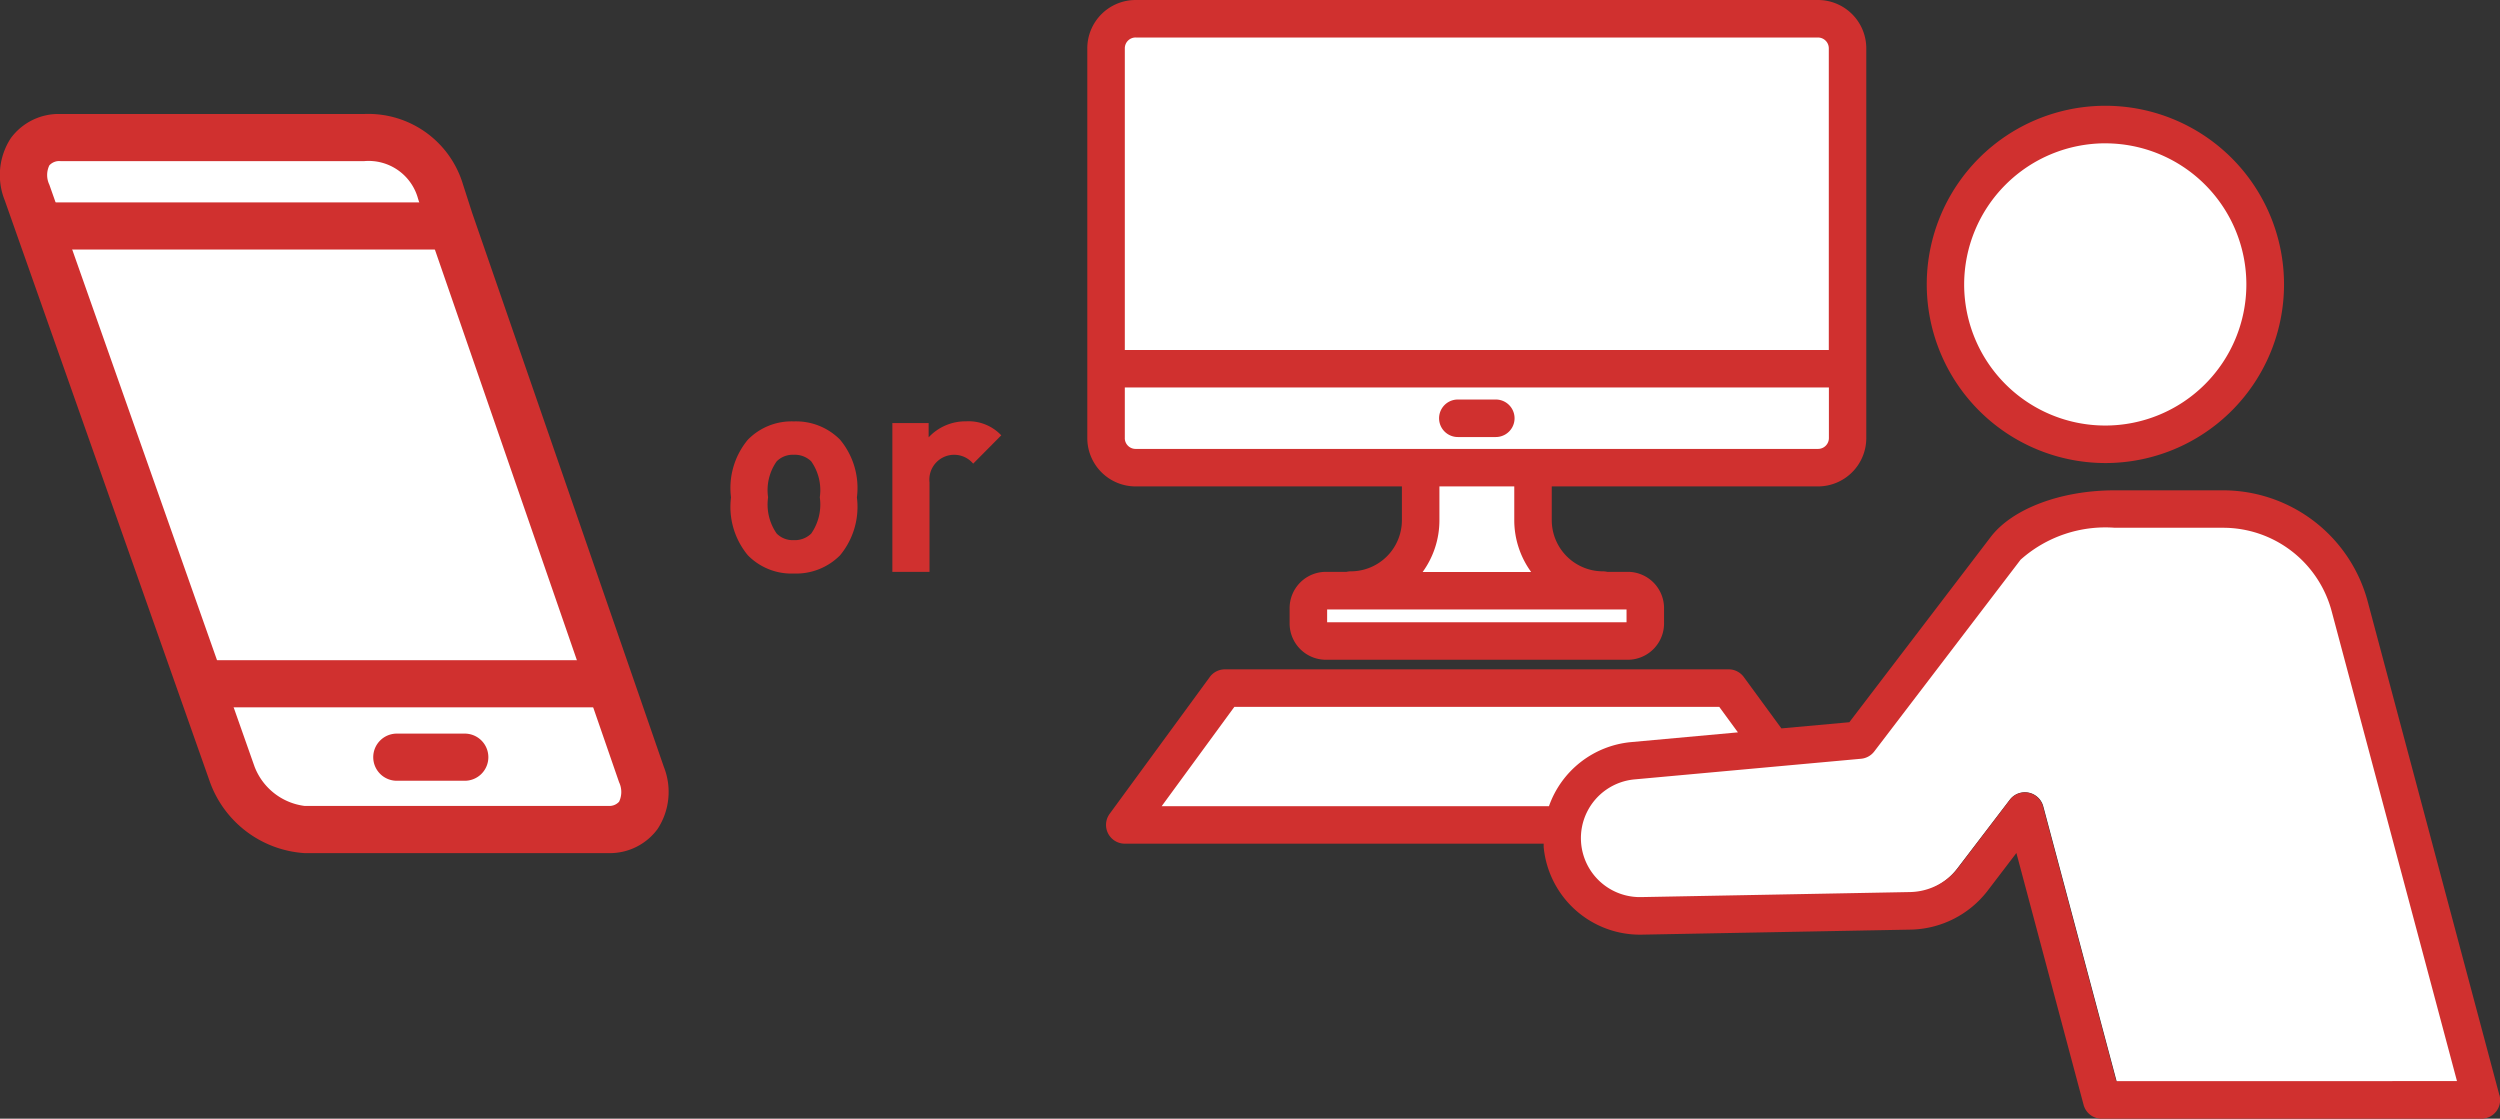 <svg id="icon_contract" xmlns="http://www.w3.org/2000/svg" xmlns:xlink="http://www.w3.org/1999/xlink" width="99.363" height="44.462" viewBox="0 0 99.363 44.462">
  <rect x="0" y="0" width="99.363" height="44.462" fill="#333333" stroke="none"/>
  <defs>
    <clipPath id="clip-path">
      <rect id="長方形_796" data-name="長方形 796" width="99.363" height="44.462" fill="none"/>
    </clipPath>
  </defs>
  <rect id="長方形_794" data-name="長方形 794" width="12.781" height="1.398" transform="translate(52.306 23.777)" fill="#fff"/>
  <g id="グループ_589" data-name="グループ 589" transform="translate(0 0)">
    <g id="グループ_588" data-name="グループ 588" clip-path="url(#clip-path)">
      <path id="パス_5066" data-name="パス 5066" d="M41.167,15.669a3.043,3.043,0,0,1-.583-1.792V12.091H36.725v1.786a3.041,3.041,0,0,1-.584,1.792l-.5.7h6.039Z" transform="translate(20.042 6.8)" fill="#fff"/>
      <path id="パス_5067" data-name="パス 5067" d="M28.993,22.531,32.53,17.7H52.253l1.336,1.825-5.025.459a3.4,3.4,0,0,0-2.887,2.255l-.106.294Z" transform="translate(16.306 9.954)" fill="#fff"/>
      <path id="パス_5068" data-name="パス 5068" d="M61.663,35.672,58.7,24.565a.757.757,0,0,0-1.334-.264l-2.1,2.75a2.511,2.511,0,0,1-1.944.98l-10.868.2a2.384,2.384,0,0,1-.262-4.758l9.153-.833a.76.76,0,0,0,.533-.3L57.795,14.6c.58-.761,2.145-1.291,3.806-1.291h4.381a4.541,4.541,0,0,1,4.381,3.365l5.067,19Z" transform="translate(22.512 7.485)" fill="#fff"/>
      <path id="パス_5069" data-name="パス 5069" d="M55.691,3.441A5.929,5.929,0,1,1,49.762,9.37a5.936,5.936,0,0,1,5.929-5.929" transform="translate(27.987 1.936)" fill="#fff"/>
      <rect id="長方形_795" data-name="長方形 795" width="29.183" height="17.212" transform="translate(43.957 0.864)" fill="#fff"/>
      <path id="パス_5070" data-name="パス 5070" d="M17.539,6.793,25.16,28.815c.416,1.2-.173,2.186-1.326,2.186H11.762a3.36,3.36,0,0,1-2.869-2.186L.736,5.684C.311,4.482.908,3.5,2.063,3.5H14.134A3,3,0,0,1,17.17,5.64Z" transform="translate(0.337 1.968)" fill="#fff"/>
      <path id="パス_5071" data-name="パス 5071" d="M24.172,32.276H12.1a4.294,4.294,0,0,1-3.751-2.811L.189,6.332A2.684,2.684,0,0,1,.43,3.86,2.359,2.359,0,0,1,2.4,2.9H14.473A3.927,3.927,0,0,1,18.4,5.693l.367,1.141,7.617,22.013a2.692,2.692,0,0,1-.25,2.473,2.354,2.354,0,0,1-1.961.956M2.4,4.772a.532.532,0,0,0-.439.17.888.888,0,0,0,0,.767l8.157,23.132A2.463,2.463,0,0,0,12.1,30.4H24.172a.522.522,0,0,0,.434-.167.9.9,0,0,0,0-.773L16.99,7.436l-.006-.02-.369-1.151a2.035,2.035,0,0,0-2.142-1.492Z" transform="translate(0 1.631)" fill="#d0302f"/>
      <path id="パス_5072" data-name="パス 5072" d="M13.092,20.535h-2.64a.937.937,0,1,1,0-1.873h2.64a.937.937,0,1,1,0,1.873" transform="translate(5.35 10.496)" fill="#d0302f"/>
      <path id="パス_5073" data-name="パス 5073" d="M21.105,18.667H5.651a.937.937,0,1,1,0-1.873H21.105a.937.937,0,1,1,0,1.873" transform="translate(2.651 9.445)" fill="#d0302f"/>
      <path id="パス_5074" data-name="パス 5074" d="M17.169,7.021H1.715a.937.937,0,1,1,0-1.873H17.169a.937.937,0,1,1,0,1.873" transform="translate(0.438 2.896)" fill="#d0302f"/>
      <path id="パス_5075" data-name="パス 5075" d="M56.113,16.89a7.1,7.1,0,1,0-7.1-7.1,7.108,7.108,0,0,0,7.1,7.1m0-12.707A5.608,5.608,0,1,1,50.5,9.79a5.615,5.615,0,0,1,5.609-5.608" transform="translate(27.566 1.514)" fill="#d0302f"/>
      <path id="パス_5076" data-name="パス 5076" d="M40.163,19.333v1.342a2.034,2.034,0,0,1-2.031,2.033.759.759,0,0,0-.17.02h-.819A1.443,1.443,0,0,0,35.7,24.169v.612a1.443,1.443,0,0,0,1.441,1.441h12a1.443,1.443,0,0,0,1.441-1.441v-.612a1.443,1.443,0,0,0-1.441-1.441h-.819a.759.759,0,0,0-.17-.02,2.036,2.036,0,0,1-2.033-2.033V19.333H56.7a1.922,1.922,0,0,0,1.92-1.92V1.92A1.922,1.922,0,0,0,56.7,0H29.579a1.922,1.922,0,0,0-1.92,1.92V17.413a1.922,1.922,0,0,0,1.92,1.92Zm8.928,5.4h-11.9v-.511h11.9Zm-3.8-2H40.988a3.5,3.5,0,0,0,.666-2.053V19.333h2.975v1.342a3.5,3.5,0,0,0,.667,2.053M29.579,1.491H56.7a.43.43,0,0,1,.43.43V13.91H29.15V1.92a.429.429,0,0,1,.43-.43m-.43,15.923V15.4H57.134v2.012a.431.431,0,0,1-.43.43H29.579a.43.43,0,0,1-.43-.43" transform="translate(15.556 0)" fill="#d0302f"/>
      <path id="パス_5077" data-name="パス 5077" d="M37.353,11.654h1.509a.745.745,0,1,0,0-1.491H37.353a.745.745,0,0,0,0,1.491" transform="translate(20.589 5.716)" fill="#d0302f"/>
      <path id="パス_5078" data-name="パス 5078" d="M83.515,36.509,78.281,16.888a5.957,5.957,0,0,0-5.748-4.415H68.226c-2.134,0-4.069.728-4.929,1.855L57.679,21.69l-2.7.245-1.494-2.041a.746.746,0,0,0-.6-.306H32.859a.746.746,0,0,0-.6.306l-3.979,5.437a.746.746,0,0,0,.6,1.186H45.53c0,.044,0,.086,0,.13a3.845,3.845,0,0,0,3.892,3.486l10.688-.2a3.954,3.954,0,0,0,3.065-1.545l1.144-1.5,2.67,10.007a.743.743,0,0,0,.72.553H82.8a.745.745,0,0,0,.72-.937M45.741,25.027H30.348l2.889-3.948H52.509l.742,1.014-4.245.387a3.835,3.835,0,0,0-3.265,2.547M68.287,35.956,65.373,25.033a.745.745,0,0,0-1.312-.259L62,27.478a2.463,2.463,0,0,1-1.912.962l-10.685.2a2.344,2.344,0,0,1-.259-4.678l9-.82a.745.745,0,0,0,.525-.289l5.817-7.623a5.065,5.065,0,0,1,3.744-1.269h4.308a4.466,4.466,0,0,1,4.309,3.309l4.983,18.683Z" transform="translate(15.823 7.015)" fill="#d0302f"/>
      <path id="パス_5079" data-name="パス 5079" d="M22.931,16.042a2.46,2.46,0,0,1-1.839.725,2.426,2.426,0,0,1-1.826-.725,3.01,3.01,0,0,1-.67-2.3,3,3,0,0,1,.67-2.294,2.427,2.427,0,0,1,1.826-.727,2.46,2.46,0,0,1,1.839.727,3,3,0,0,1,.669,2.294,3.016,3.016,0,0,1-.669,2.3m-1.147-3.734a.932.932,0,0,0-.692-.261.9.9,0,0,0-.68.261,1.987,1.987,0,0,0-.342,1.43,2.017,2.017,0,0,0,.342,1.441.9.9,0,0,0,.68.261.932.932,0,0,0,.692-.261,2.025,2.025,0,0,0,.341-1.441,1.994,1.994,0,0,0-.341-1.43" transform="translate(10.458 6.028)" fill="#d0302f"/>
      <path id="パス_5080" data-name="パス 5080" d="M25.912,12.4a.986.986,0,0,0-1.736.739V16.7H22.7V10.787h1.442v.567a2,2,0,0,1,1.486-.636,1.785,1.785,0,0,1,1.4.556Z" transform="translate(12.767 6.028)" fill="#d0302f"/>
    </g>
  </g>
</svg>
